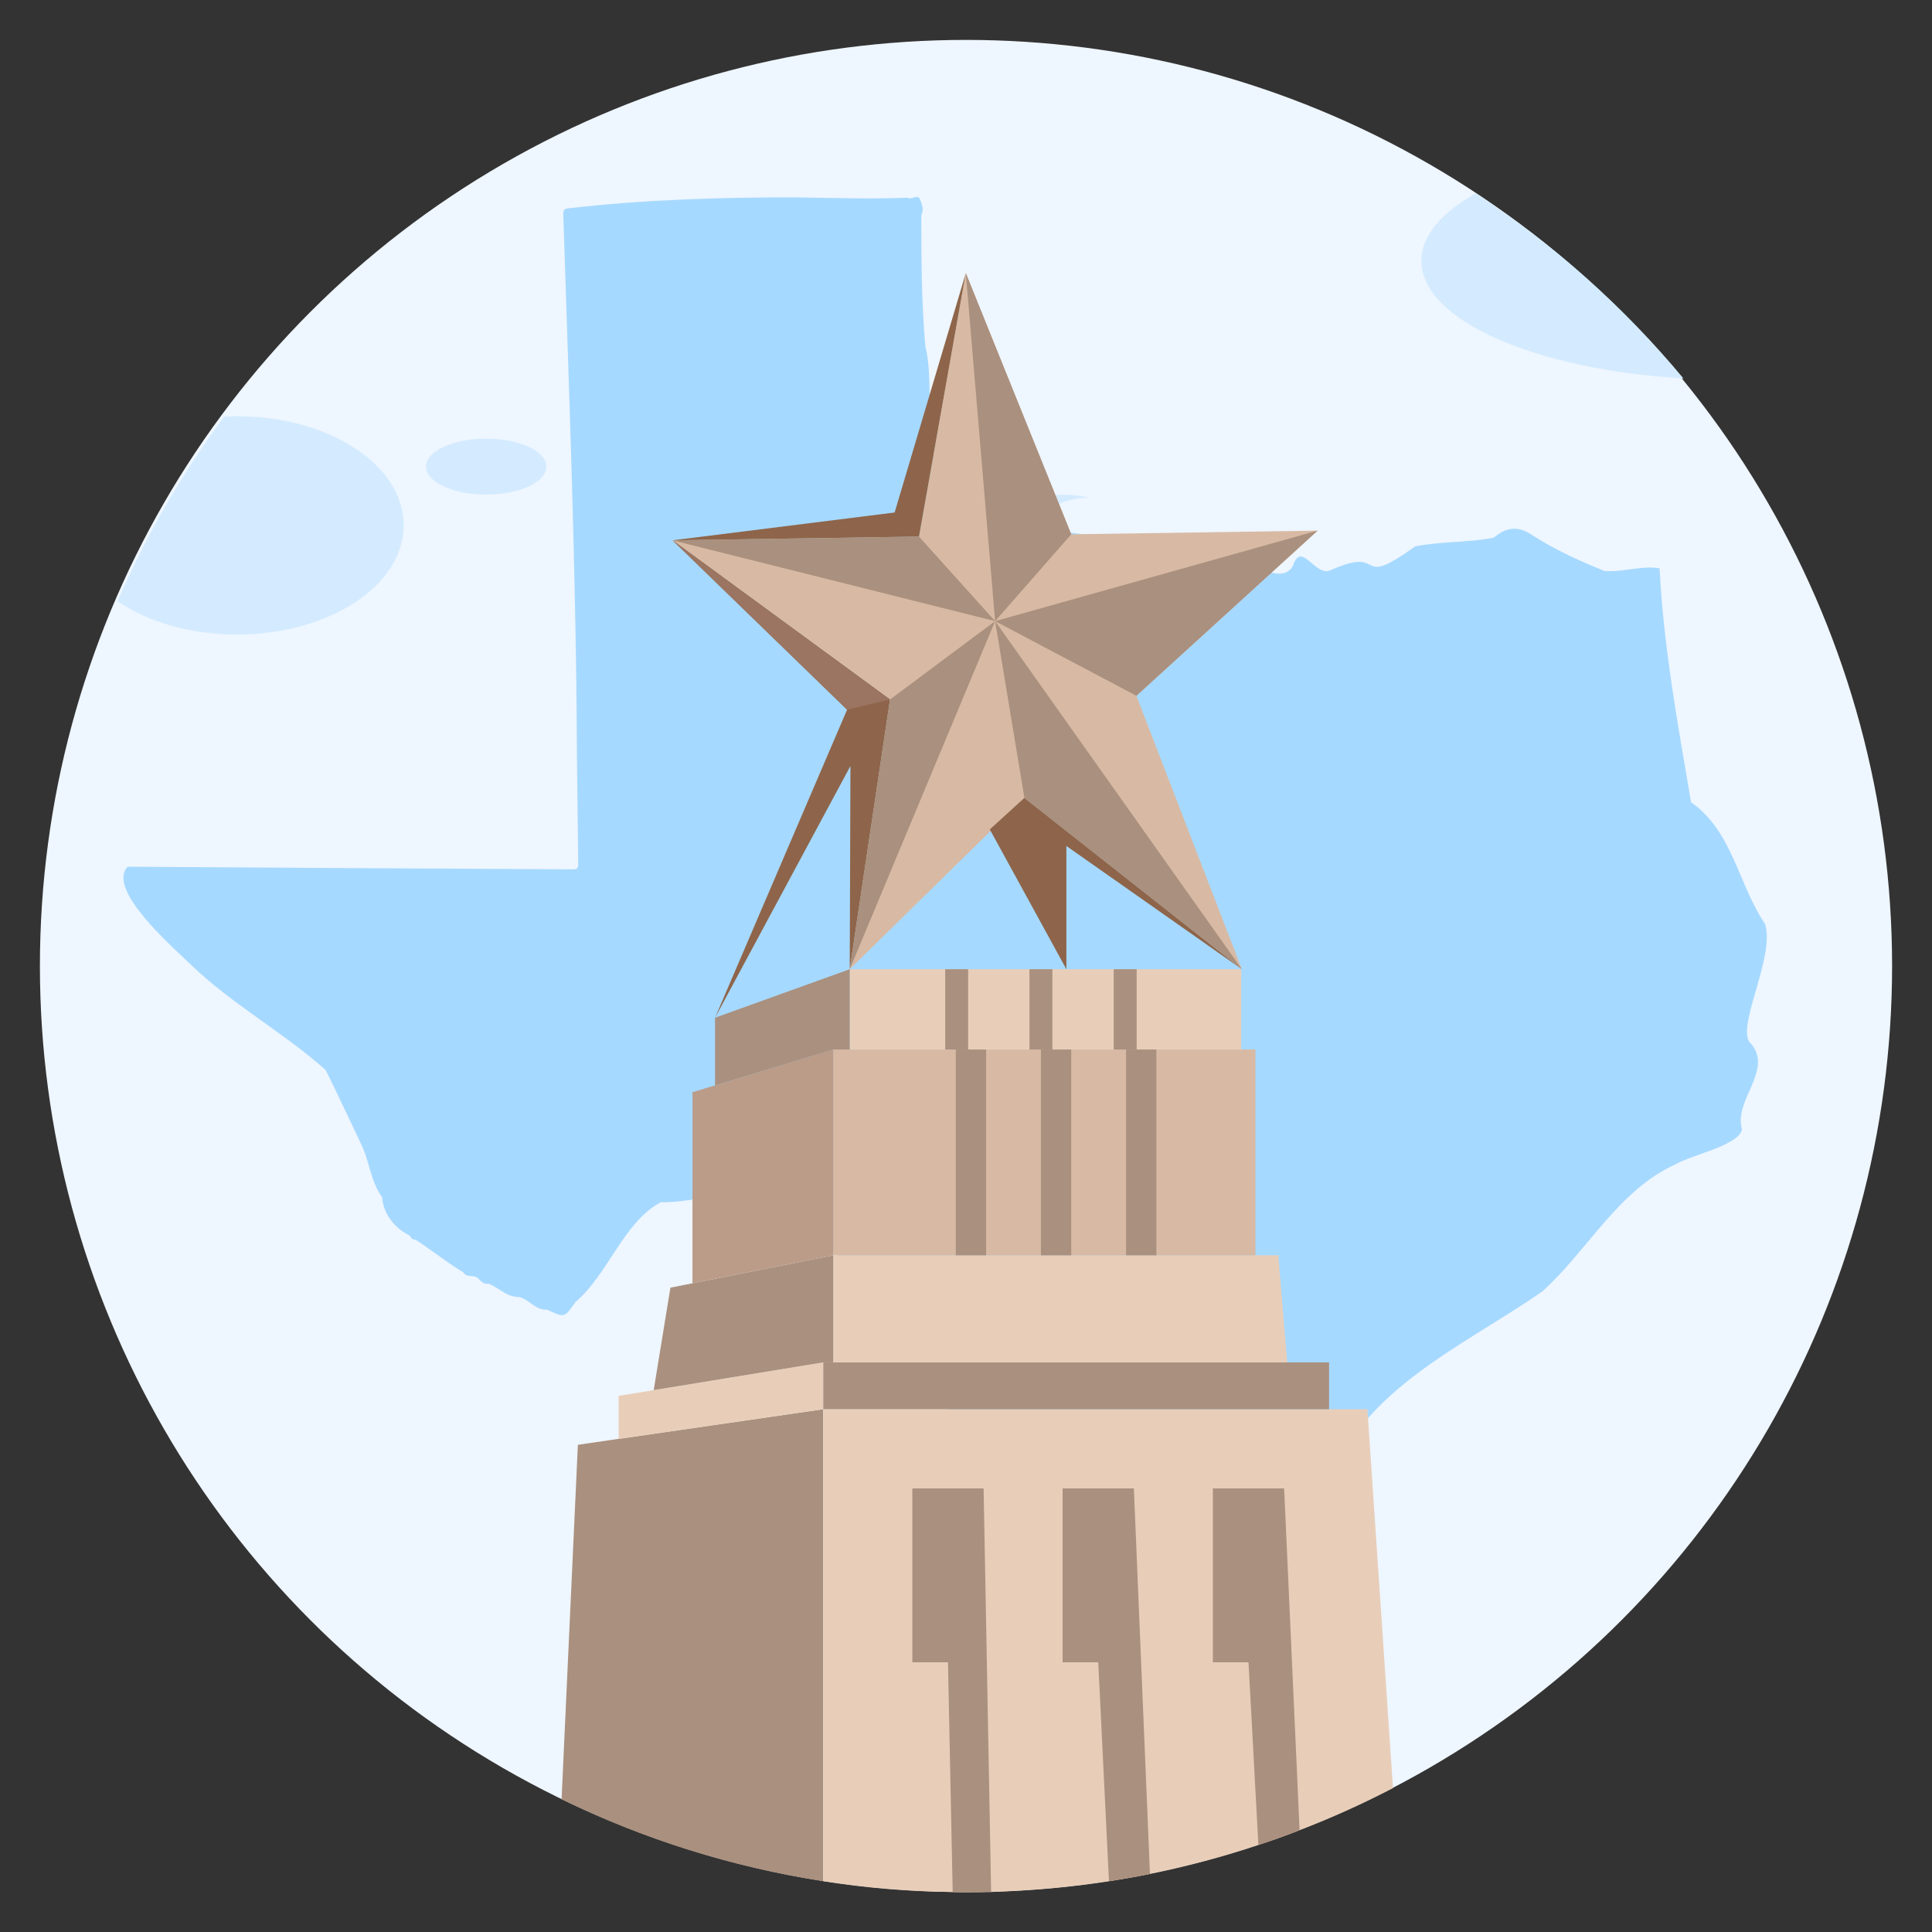 <?xml version="1.0" encoding="UTF-8"?><svg id="Layer_1" xmlns="http://www.w3.org/2000/svg" viewBox="0 0 90 90"><rect x="0" y="0" width="90" height="90" fill="#333333" stroke="none"/><defs><style>.cls-1{fill:#eef6ff;}.cls-2{fill:#e8ceb9;}.cls-3{fill:#d4ebff;}.cls-4{fill:#9b7561;}.cls-5{fill:#a6d9ff;}.cls-6{fill:#ba9c88;}.cls-7{fill:#d8baa4;}.cls-8{fill:#8e654a;}.cls-9{fill:#aa907e;}</style></defs><g><circle class="cls-1" cx="45" cy="45" r="43.141"/><path class="cls-3" d="M78.422,17.63c-6.92-.41-12.21-2.71-12.21-5.48,0-1.16,.93-2.25,2.53-3.14,3.65,2.37,6.91,5.29,9.68,8.62Z"/><path class="cls-3" d="M18.805,24.47c0,2.81-3.48,5.09-7.76,5.09-2.19,0-4.16-.59-5.57-1.55,1.33-3.07,3-5.95,4.97-8.6,.2-.01,.4-.02,.6-.02,4.28,0,7.76,2.27,7.76,5.08Z"/><ellipse class="cls-3" cx="22.649" cy="21.736" rx="2.804" ry="1.304"/><g><path class="cls-3" d="M38.145,23.299s2.665-.172,4.041,2.35c0,0,1.232-2.464,3.611-2.378,0,0-2.7-.757-3.732,1.134,0,0-1.426-2.052-3.919-1.105Z"/><path class="cls-3" d="M43.127,23.221s2.665-.172,4.041,2.35c0,0,1.232-2.464,3.611-2.378,0,0-2.7-.757-3.732,1.134,0,0-1.426-2.052-3.919-1.105Z"/><path class="cls-3" d="M37.852,20.681s2.665-.172,4.041,2.35c0,0,1.232-2.464,3.611-2.378,0,0-2.7-.757-3.732,1.134,0,0-1.426-2.052-3.919-1.105Z"/></g></g><path class="cls-5" d="M16.785,53.218c-.536-1.126-1.059-2.26-1.616-3.375-1.959-1.748-4.377-3.064-6.296-4.923-.837-.803-3.941-3.521-2.921-4.545,6.915,.044,13.83,.087,20.744,.122,.21,.002,.242-.078,.24-.256-.023-1.7-.041-3.399-.06-5.099-.036-8.379-.365-16.752-.635-25.126-.008-.191,.022-.297,.242-.312,3.493-.402,6.995-.512,10.505-.509,1.749,.02,3.497,.088,5.284,.015,.185,.114,.48-.176,.579,.059,.087,.224,.213,.491,.065,.756l.001-.001c.003,2.04,.009,4.059,.19,6.12,.557,2.157-.492,5.983,1.785,7.078,1.036,.885,2.155-1.072,2.614,.376,.15,1.353,4.8,1.535,5.935,1.327,.783-.224,1.268,.096,1.463,.87,.176,.606,.616,.212,1.002,.068,1.102-.814,3.61,1.78,4.324,.497,.396-1.238,1.049,.6,1.794,.184,2.634-1.16,1.004,.987,3.904-1.092,1.203-.235,2.446-.172,3.654-.402,.584-.494,1.124-.581,1.828-.101,1.037,.665,2.196,1.192,3.34,1.651,.85,.064,1.755-.27,2.56-.125,.187,3.685,.852,7.276,1.467,10.896,1.938,1.36,2.188,3.803,3.444,5.669,.507,1.56-1.48,4.997-.621,5.613,.982,1.24-.843,2.608-.452,3.95-.117,.751-2.365,1.199-3.069,1.624-2.666,1.182-4.108,4.017-6.223,5.927-3.838,2.668-8.829,4.717-10.182,9.635-.375,3.468,.281,7.343,1.981,10.45,.866,1.848-7.531-.366-8.326-.967-.826-.157-1.618-.617-2.349-1.046-1.167-.054-1.758-1.389-2.139-2.306-.18-.478-.748-.811-.755-1.3-.004-.124-.063-.223-.141-.314-.318-.286-.43-.659-.456-1.069-.48-.716-.802-1.57-1.137-2.384-1.33-2.034-3.556-3.496-4.47-5.82-1.991-3.818-4.748-7.236-8.646-9.162-1.386-.479-2.991,.17-4.45,.132-1.747,.927-2.463,3.377-3.972,4.642-.519,.74-.507,.757-1.317,.365-.556,.044-.841-.5-1.339-.592-.566,.006-.932-.454-1.401-.617-.184,.022-.316-.071-.431-.198-.197-.271-.591-.046-.741-.331-.789-.478-1.473-1.034-2.239-1.531-.184,.041-.2-.171-.338-.228-.637-.32-1.167-.999-1.202-1.735-.559-.759-.596-1.742-1.02-2.558Z"/><g><path class="cls-9" d="M38.35,65.646v21.99c-4.31-.67-8.4-1.97-12.19-3.82l.76-16.51,1.9-.28,9.53-1.38Z"/><path class="cls-2" d="M64.89,83.296c-1.4,.73-2.86,1.39-4.35,1.96-.63,.25-1.27,.48-1.92,.69-1.64,.55-3.33,1-5.05,1.35-.63,.13-1.27,.24-1.91,.34-1.79,.28-3.62,.44-5.49,.5-.39,0-.78,.01-1.17,.01-.21,0-.42,0-.62-.01-2.05-.02-4.06-.19-6.03-.5v-21.99h25.35l1.19,17.65Z"/><polygon class="cls-2" points="28.821 67.033 28.821 65.024 38.35 63.465 38.35 65.647 28.821 67.033"/><rect class="cls-9" x="38.35" y="63.465" width="23.563" height="2.182"/><polygon class="cls-2" points="38.817 63.465 38.817 58.477 59.548 58.477 59.964 63.465 38.817 63.465"/><polygon class="cls-9" points="38.817 58.477 31.231 59.984 30.452 64.757 38.35 63.465 38.817 63.465 38.817 58.477"/><path class="cls-9" d="M46.17,88.136c-.39,0-.78,.01-1.17,.01-.21,0-.42,0-.62-.01l-.22-10.7h-1.66v-8.1h3.32l.35,18.8Z"/><path class="cls-9" d="M53.57,87.296c-.63,.13-1.27,.24-1.91,.34l-.5-10.2h-1.66v-8.1h3.32l.75,17.96Z"/><path class="cls-9" d="M60.54,85.256c-.63,.25-1.27,.48-1.92,.69l-.46-8.51h-1.66v-8.1h3.32l.72,15.92Z"/><rect class="cls-7" x="38.817" y="48.891" width="19.666" height="9.586"/><rect class="cls-2" x="39.584" y="45.15" width="18.237" height="3.741"/><polygon class="cls-6" points="38.817 48.891 32.258 50.879 32.258 59.78 38.817 58.477 38.817 48.891"/><polygon class="cls-9" points="39.584 45.15 33.31 47.41 33.31 50.56 38.817 48.891 39.584 48.891 39.584 45.15"/><polygon class="cls-7" points="44.991 12.72 49.903 24.89 61.38 24.718 52.938 32.412 57.85 45.15 47.721 37.168 39.584 45.15 41.461 32.585 31.332 25.17 42.809 24.997 44.991 12.72"/><polygon class="cls-8" points="31.332 25.17 39.461 33.06 33.31 47.41 39.617 35.683 39.584 45.15 41.461 32.585 31.332 25.17"/><polygon class="cls-8" points="31.332 25.17 41.675 23.874 44.991 12.72 42.809 24.997 31.332 25.17"/><polygon class="cls-8" points="46.109 38.637 49.676 45.15 49.676 39.409 57.85 45.15 47.721 37.168 46.109 38.637"/><polygon class="cls-9" points="44.991 12.72 46.356 28.935 49.903 24.89 44.991 12.72"/><polygon class="cls-9" points="61.38 24.718 46.356 28.935 52.938 32.412 61.38 24.718"/><polygon class="cls-9" points="46.356 28.935 57.85 45.15 47.721 37.168 46.356 28.935"/><polygon class="cls-9" points="46.356 28.935 39.584 45.15 41.461 32.585 46.356 28.935"/><polygon class="cls-9" points="42.809 24.997 31.332 25.17 46.356 28.935 42.809 24.997"/><rect class="cls-9" x="52.456" y="48.891" width="1.412" height="9.586"/><rect class="cls-9" x="48.49" y="48.891" width="1.412" height="9.586"/><rect class="cls-9" x="44.525" y="48.891" width="1.412" height="9.586"/><rect class="cls-9" x="44.031" y="45.15" width="1.069" height="3.741"/><rect class="cls-9" x="47.956" y="45.15" width="1.069" height="3.741"/><rect class="cls-9" x="51.881" y="45.15" width="1.069" height="3.741"/><polygon class="cls-4" points="39.461 33.06 41.461 32.585 31.332 25.17 39.461 33.06"/></g></svg>